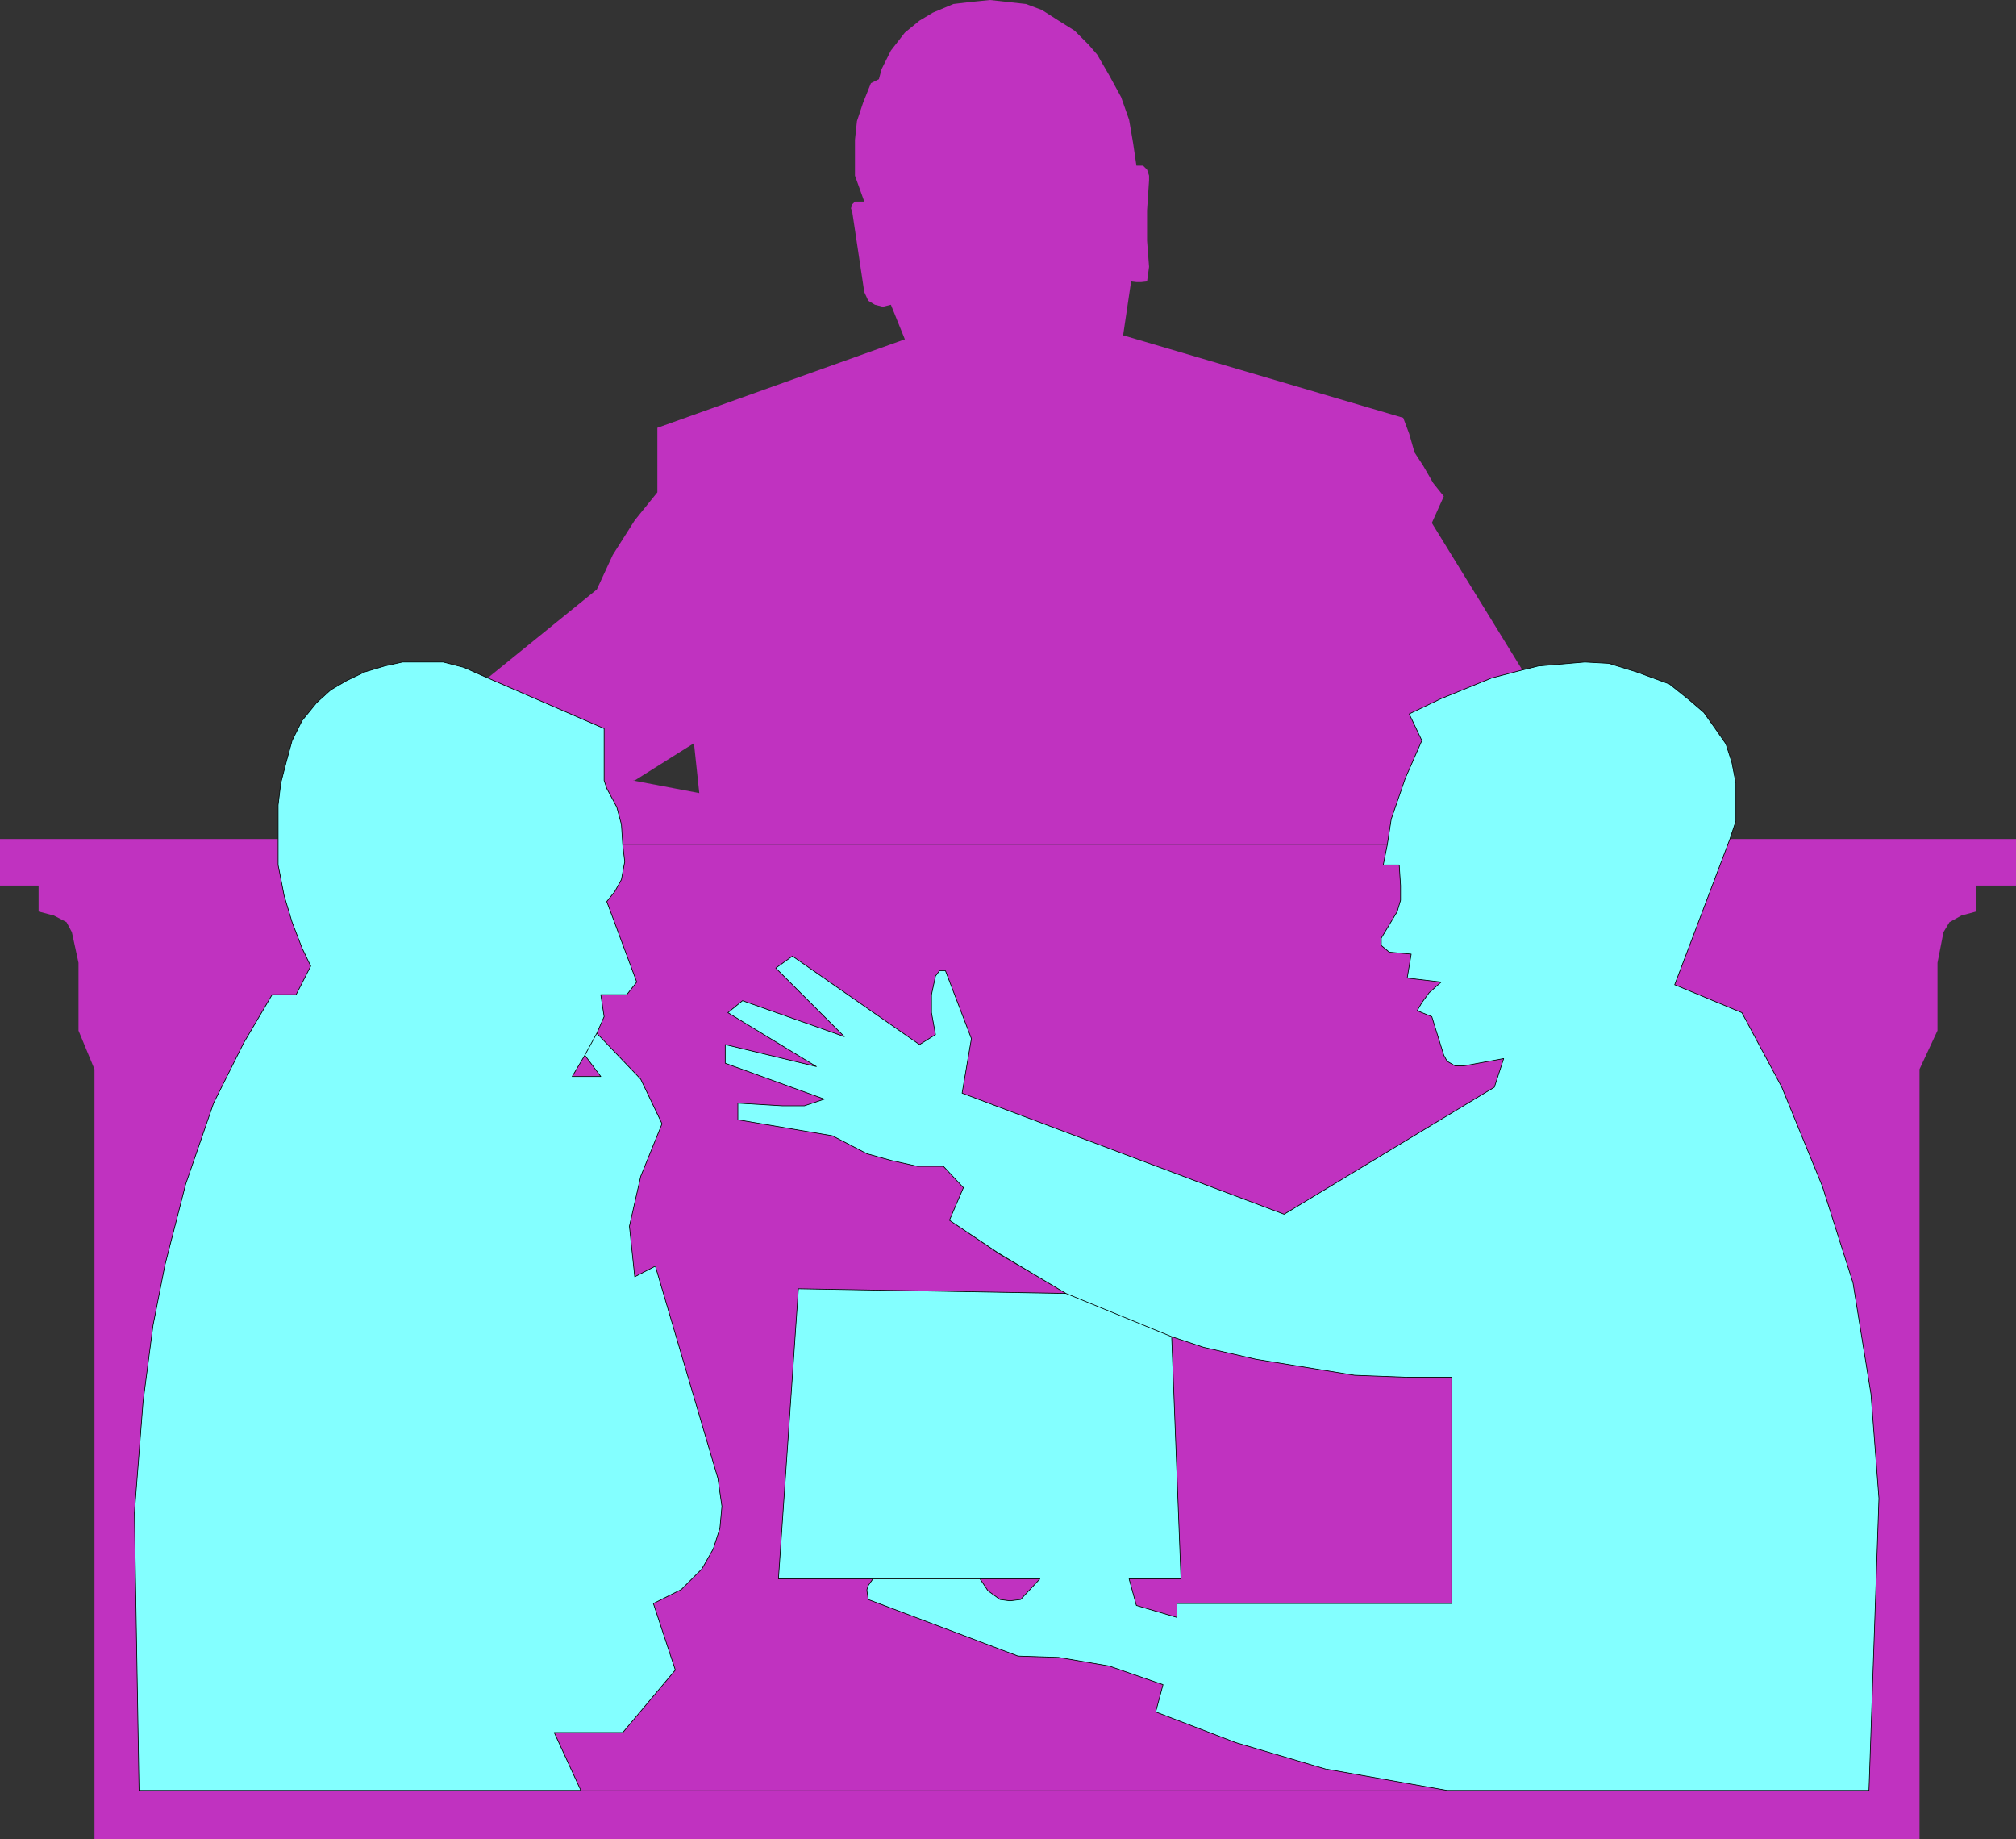 <?xml version="1.0" encoding="UTF-8" standalone="no"?>
<svg
   version="1.0"
   width="129.553mm"
   height="118.154mm"
   id="svg7"
   sodipodi:docname="Trial.wmf"
   xmlns:inkscape="http://www.inkscape.org/namespaces/inkscape"
   xmlns:sodipodi="http://sodipodi.sourceforge.net/DTD/sodipodi-0.dtd"
   xmlns="http://www.w3.org/2000/svg"
   xmlns:svg="http://www.w3.org/2000/svg">
  <rect width="100%" height="100%" fill="#333333" stroke="none"/>
  <sodipodi:namedview
     id="namedview7"
     pagecolor="#ffffff"
     bordercolor="#000000"
     borderopacity="0.25"
     inkscape:showpageshadow="2"
     inkscape:pageopacity="0.0"
     inkscape:pagecheckerboard="0"
     inkscape:deskcolor="#d1d1d1"
     inkscape:document-units="mm" />
  <defs
     id="defs1">
    <pattern
       id="WMFhbasepattern"
       patternUnits="userSpaceOnUse"
       width="6"
       height="6"
       x="0"
       y="0" />
  </defs>
  <path
     style="fill:#c032c0;fill-opacity:1;fill-rule:evenodd;stroke:none"
     d="m 350.995,434.771 h 102.939 l 2.424,-70.927 -1.939,-25.366 -4.363,-26.981 -7.434,-23.427 -9.858,-24.073 -9.696,-18.095 -16.322,-6.786 13.413,-35.383 h 69.488 v 11.31 h -9.696 v 6.301 l -3.555,0.969 -2.909,1.616 -1.454,2.423 -1.454,7.432 v 16.48 l -4.363,9.371 V 446.565 H 22.947 V 259.634 l -3.878,-9.371 v -16.48 l -1.616,-7.432 -1.293,-2.423 -3.07,-1.616 -3.717,-0.969 v -6.301 H 0 v -11.31 h 67.549 v 6.301 l 1.454,7.432 1.939,6.463 2.424,6.301 2.101,4.362 -3.555,6.947 h -5.818 l -6.949,11.794 -7.272,14.541 -6.787,19.711 -5.01,19.549 -2.909,14.702 -2.424,18.58 -2.101,26.981 1.131,67.372 H 351.156 v 0 z"
     id="path1" />
  <path
     style="fill:#c032c0;fill-opacity:1;fill-rule:evenodd;stroke:none"
     d="m 351.48,434.771 -29.25,-5.17 -22.139,-6.463 -19.392,-7.432 1.778,-6.624 -13.09,-4.524 -12.282,-2.1 -9.858,-0.323 -36.36,-13.733 -0.323,-2.1 v -0.323 l 0.323,-0.969 1.131,-1.616 h 26.018 l 1.939,2.908 2.909,2.1 2.424,0.323 2.586,-0.323 4.686,-5.008 h -63.509 l 4.848,-70.442 64.963,1.131 25.694,10.502 2.262,58.81 h -12.605 l 1.778,6.463 9.858,2.908 v -3.393 h 66.741 v -54.932 h -10.827 l -12.766,-0.485 -23.917,-3.878 -12.766,-2.908 -7.757,-2.585 -25.694,-10.502 -15.998,-9.371 -12.282,-8.401 3.394,-7.917 -4.848,-5.17 h -6.302 l -6.464,-1.454 -5.818,-1.616 -8.403,-4.362 -22.947,-3.878 v -4.039 l 10.827,0.646 h 5.333 l 4.848,-1.616 -24.078,-8.724 v -4.524 l 22.139,5.332 -21.493,-13.087 3.555,-2.908 24.725,8.724 -16.645,-16.641 4.04,-2.908 30.866,21.488 3.878,-2.423 -0.97,-5.332 v -4.362 l 0.97,-4.524 0.97,-1.293 h 1.454 l 6.302,16.48 -2.262,13.248 78.214,29.405 51.066,-30.859 2.262,-6.947 -9.696,1.777 h -2.101 l -1.939,-1.131 -0.808,-1.454 -2.909,-9.371 -3.555,-1.454 1.131,-1.939 1.778,-2.423 2.909,-2.585 -8.242,-0.969 0.97,-5.816 -5.333,-0.485 -1.939,-1.616 v -1.777 l 3.878,-6.463 0.808,-2.747 v -3.554 l -0.323,-5.009 h -3.878 l 0.97,-4.847 H 151.257 l 0.485,4.039 -0.808,4.362 -1.616,2.908 -1.939,2.423 7.272,19.549 -2.424,3.07 h -6.302 l 0.808,5.332 -1.778,4.039 -2.909,5.332 -3.07,5.17 h 6.949 l -3.878,-5.17 2.909,-5.332 10.666,11.148 5.171,10.825 -5.171,12.764 -2.747,12.117 1.293,12.279 5.01,-2.585 15.19,51.539 0.97,6.786 -0.485,5.332 -1.616,5.008 -2.747,4.847 -5.01,5.009 -6.787,3.393 5.333,16.156 -12.766,15.187 h -16.645 l 6.464,14.056 z"
     id="path2" />
  <path
     style="fill:#c032c0;fill-opacity:1;fill-rule:evenodd;stroke:none"
     d="m 151.096,205.187 -0.162,-5.009 -1.131,-4.201 -2.424,-4.524 -0.646,-1.939 h 6.949 l 16.16,3.07 -1.293,-12.117 -14.382,9.048 h -7.434 v -12.602 l -28.28,-12.279 26.502,-21.488 3.878,-8.401 5.333,-8.401 5.494,-6.786 V 103.886 l 60.115,-21.488 -3.394,-8.401 -1.939,0.485 -1.939,-0.485 -1.616,-0.969 -0.97,-2.1 -2.909,-19.388 -0.323,-0.969 0.323,-0.969 0.646,-0.646 h 2.262 l -0.808,-2.262 -1.454,-4.039 v -8.724 l 0.485,-4.524 1.454,-4.362 1.939,-4.847 1.939,-0.969 0.646,-2.423 2.262,-4.524 3.394,-4.362 3.555,-2.908 3.232,-1.939 5.01,-2.1 4.04,-0.485 L 240.461,0 l 4.363,0.485 4.363,0.485 3.878,1.454 4.04,2.585 3.878,2.423 3.394,3.393 2.101,2.423 2.909,5.009 2.909,5.332 1.939,5.493 0.97,5.655 0.808,5.493 h 1.616 l 0.97,0.969 0.485,1.454 v 1.131 l -0.485,7.27 v 7.432 l 0.485,6.301 -0.485,3.554 -1.454,0.162 h -1.131 l -1.293,-0.162 -1.939,13.087 68.034,20.034 1.454,3.878 1.293,4.524 2.101,3.231 2.424,4.201 2.586,3.231 -2.909,6.463 21.978,35.706 -7.434,1.939 -12.282,5.009 -7.757,3.716 3.07,6.463 -4.04,9.209 -3.394,9.855 -0.97,6.301 H 151.257 v 0 z"
     id="path3" />
  <path
     style="fill:#83ffff;fill-opacity:1;fill-rule:evenodd;stroke:none"
     d="m 112.635,162.049 -5.01,-1.293 h -9.858 l -4.363,0.969 -4.848,1.454 -4.363,2.1 -3.878,2.262 -3.394,3.07 -3.555,4.362 -2.424,4.847 -1.454,5.332 -1.293,5.008 -0.646,5.332 v 14.541 l 1.454,7.432 1.939,6.463 2.424,6.301 2.101,4.362 -3.555,6.947 h -5.818 l -6.949,11.794 -7.272,14.541 -6.787,19.711 -5.01,19.549 -2.909,14.702 -2.424,18.58 -2.101,26.981 1.131,67.372 H 141.077 l -6.464,-14.056 h 16.645 l 12.766,-15.187 -5.333,-16.156 6.787,-3.393 5.01,-5.009 2.747,-4.847 1.616,-5.008 0.485,-5.332 -0.97,-6.786 -15.19,-51.539 -5.01,2.585 -1.293,-12.279 2.747,-12.117 5.171,-12.764 -5.171,-10.825 -10.666,-11.148 -2.909,5.332 3.878,5.17 h -6.949 l 3.07,-5.17 2.909,-5.332 1.778,-4.039 -0.808,-5.332 h 6.302 l 2.424,-3.07 -7.272,-19.549 1.939,-2.423 1.616,-2.908 0.808,-4.362 -0.485,-4.039 -0.323,-5.009 -1.131,-4.201 -2.424,-4.524 -0.646,-1.939 v -12.602 l -28.28,-12.279 z"
     id="path4" />
  <path
     style="fill:none;stroke:#000000;stroke-width:0.162px;stroke-linecap:round;stroke-linejoin:round;stroke-miterlimit:4;stroke-dasharray:none;stroke-opacity:1"
     d="m 112.635,162.049 -5.01,-1.293 h -9.858 l -4.363,0.969 -4.848,1.454 -4.363,2.1 -3.878,2.262 -3.394,3.07 -3.555,4.362 -2.424,4.847 -1.454,5.332 -1.293,5.008 -0.646,5.332 v 14.541 l 1.454,7.432 1.939,6.463 2.424,6.301 2.101,4.362 -3.555,6.947 h -5.818 l -6.949,11.794 -7.272,14.541 -6.787,19.711 -5.01,19.549 -2.909,14.702 -2.424,18.58 -2.101,26.981 1.131,67.372 H 141.077 l -6.464,-14.056 h 16.645 l 12.766,-15.187 -5.333,-16.156 6.787,-3.393 5.01,-5.009 2.747,-4.847 1.616,-5.008 0.485,-5.332 -0.97,-6.786 -15.19,-51.539 -5.01,2.585 -1.293,-12.279 2.747,-12.117 5.171,-12.764 -5.171,-10.825 -10.666,-11.148 -2.909,5.332 3.878,5.17 h -6.949 l 3.07,-5.17 2.909,-5.332 1.778,-4.039 -0.808,-5.332 h 6.302 l 2.424,-3.07 -7.272,-19.549 1.939,-2.423 1.616,-2.908 0.808,-4.362 -0.485,-4.039 -0.323,-5.009 -1.131,-4.201 -2.424,-4.524 -0.646,-1.939 v -12.602 l -28.28,-12.279 -5.818,-2.585 v 0"
     id="path5" />
  <path
     style="fill:#83ffff;fill-opacity:1;fill-rule:evenodd;stroke:none"
     d="m 322.068,429.601 -21.978,-6.463 -19.392,-7.432 1.778,-6.624 -13.09,-4.524 -12.282,-2.1 -9.858,-0.323 -36.36,-13.733 -0.323,-2.1 v -0.323 l 0.323,-0.969 1.131,-1.616 h 26.018 l 1.939,2.908 2.909,2.1 2.424,0.323 2.586,-0.323 4.686,-5.008 h -63.509 l 4.848,-70.442 64.963,1.131 25.694,10.502 2.262,58.81 h -12.605 l 1.778,6.463 9.858,2.908 v -3.393 h 66.741 v -54.932 h -10.827 l -12.766,-0.485 -23.917,-3.878 -12.766,-2.908 -7.757,-2.585 -25.694,-10.502 -16.483,-9.855 -11.797,-7.917 3.394,-7.917 -4.848,-5.17 h -6.302 l -6.464,-1.454 -5.818,-1.616 -8.403,-4.362 -22.947,-3.878 v -4.039 l 10.827,0.646 h 5.333 l 4.848,-1.616 -24.078,-8.724 v -4.524 l 22.139,5.332 -21.493,-13.087 3.555,-2.908 24.725,8.724 -16.645,-16.641 4.04,-2.908 30.866,21.488 3.878,-2.423 -0.97,-5.332 v -4.362 l 0.97,-4.524 0.97,-1.293 h 1.454 l 6.302,16.48 -2.262,13.248 78.214,29.405 51.066,-30.859 2.262,-6.947 -9.696,1.777 h -2.101 l -1.939,-1.131 -0.808,-1.454 -2.909,-9.371 -3.555,-1.454 1.131,-1.939 1.778,-2.423 2.909,-2.585 -8.242,-0.969 0.97,-5.816 -5.333,-0.485 -1.939,-1.616 v -1.777 l 3.878,-6.463 0.808,-2.747 v -3.554 l -0.323,-5.009 h -3.878 l 0.97,-4.847 0.97,-6.301 3.394,-9.855 4.04,-9.209 -3.07,-6.463 7.757,-3.716 12.282,-5.009 7.434,-1.939 3.878,-0.969 11.312,-0.969 5.818,0.323 6.787,2.1 7.918,2.908 4.848,3.878 3.555,3.07 2.747,3.878 2.586,3.716 1.454,4.524 0.97,5.008 v 9.209 l -1.454,4.362 -13.413,35.383 16.322,6.786 9.696,18.095 9.858,24.073 7.434,23.427 4.363,26.981 1.939,25.366 -2.424,70.927 H 351.48 l -29.25,-5.17 v 0 z"
     id="path6" />
  <path
     style="fill:none;stroke:#000000;stroke-width:0.162px;stroke-linecap:round;stroke-linejoin:round;stroke-miterlimit:4;stroke-dasharray:none;stroke-opacity:1"
     d="m 322.068,429.601 -21.978,-6.463 -19.392,-7.432 1.778,-6.624 -13.09,-4.524 -12.282,-2.1 -9.858,-0.323 -36.36,-13.733 -0.323,-2.1 v -0.323 l 0.323,-0.969 1.131,-1.616 h 26.018 l 1.939,2.908 2.909,2.1 2.424,0.323 2.586,-0.323 4.686,-5.008 h -63.509 l 4.848,-70.442 64.963,1.131 25.694,10.502 2.262,58.81 h -12.605 l 1.778,6.463 9.858,2.908 v -3.393 h 66.741 v -54.932 h -10.827 l -12.766,-0.485 -23.917,-3.878 -12.766,-2.908 -7.757,-2.585 -25.694,-10.502 -16.483,-9.855 -11.797,-7.917 3.394,-7.917 -4.848,-5.17 h -6.302 l -6.464,-1.454 -5.818,-1.616 -8.403,-4.362 -22.947,-3.878 v -4.039 l 10.827,0.646 h 5.333 l 4.848,-1.616 -24.078,-8.724 v -4.524 l 22.139,5.332 -21.493,-13.087 3.555,-2.908 24.725,8.724 -16.645,-16.641 4.04,-2.908 30.866,21.488 3.878,-2.423 -0.97,-5.332 v -4.362 l 0.97,-4.524 0.97,-1.293 h 1.454 l 6.302,16.48 -2.262,13.248 78.214,29.405 51.066,-30.859 2.262,-6.947 -9.696,1.777 h -2.101 l -1.939,-1.131 -0.808,-1.454 -2.909,-9.371 -3.555,-1.454 1.131,-1.939 1.778,-2.423 2.909,-2.585 -8.242,-0.969 0.97,-5.816 -5.333,-0.485 -1.939,-1.616 v -1.777 l 3.878,-6.463 0.808,-2.747 v -3.554 l -0.323,-5.009 h -3.878 l 0.97,-4.847 0.97,-6.301 3.394,-9.855 4.04,-9.209 -3.07,-6.463 7.757,-3.716 12.282,-5.009 7.434,-1.939 3.878,-0.969 11.312,-0.969 5.818,0.323 6.787,2.1 7.918,2.908 4.848,3.878 3.555,3.07 2.747,3.878 2.586,3.716 1.454,4.524 0.97,5.008 v 9.209 l -1.454,4.362 -13.413,35.383 16.322,6.786 9.696,18.095 9.858,24.073 7.434,23.427 4.363,26.981 1.939,25.366 -2.424,70.927 H 351.48 l -29.25,-5.17 v 0"
     id="path7" />
</svg>
